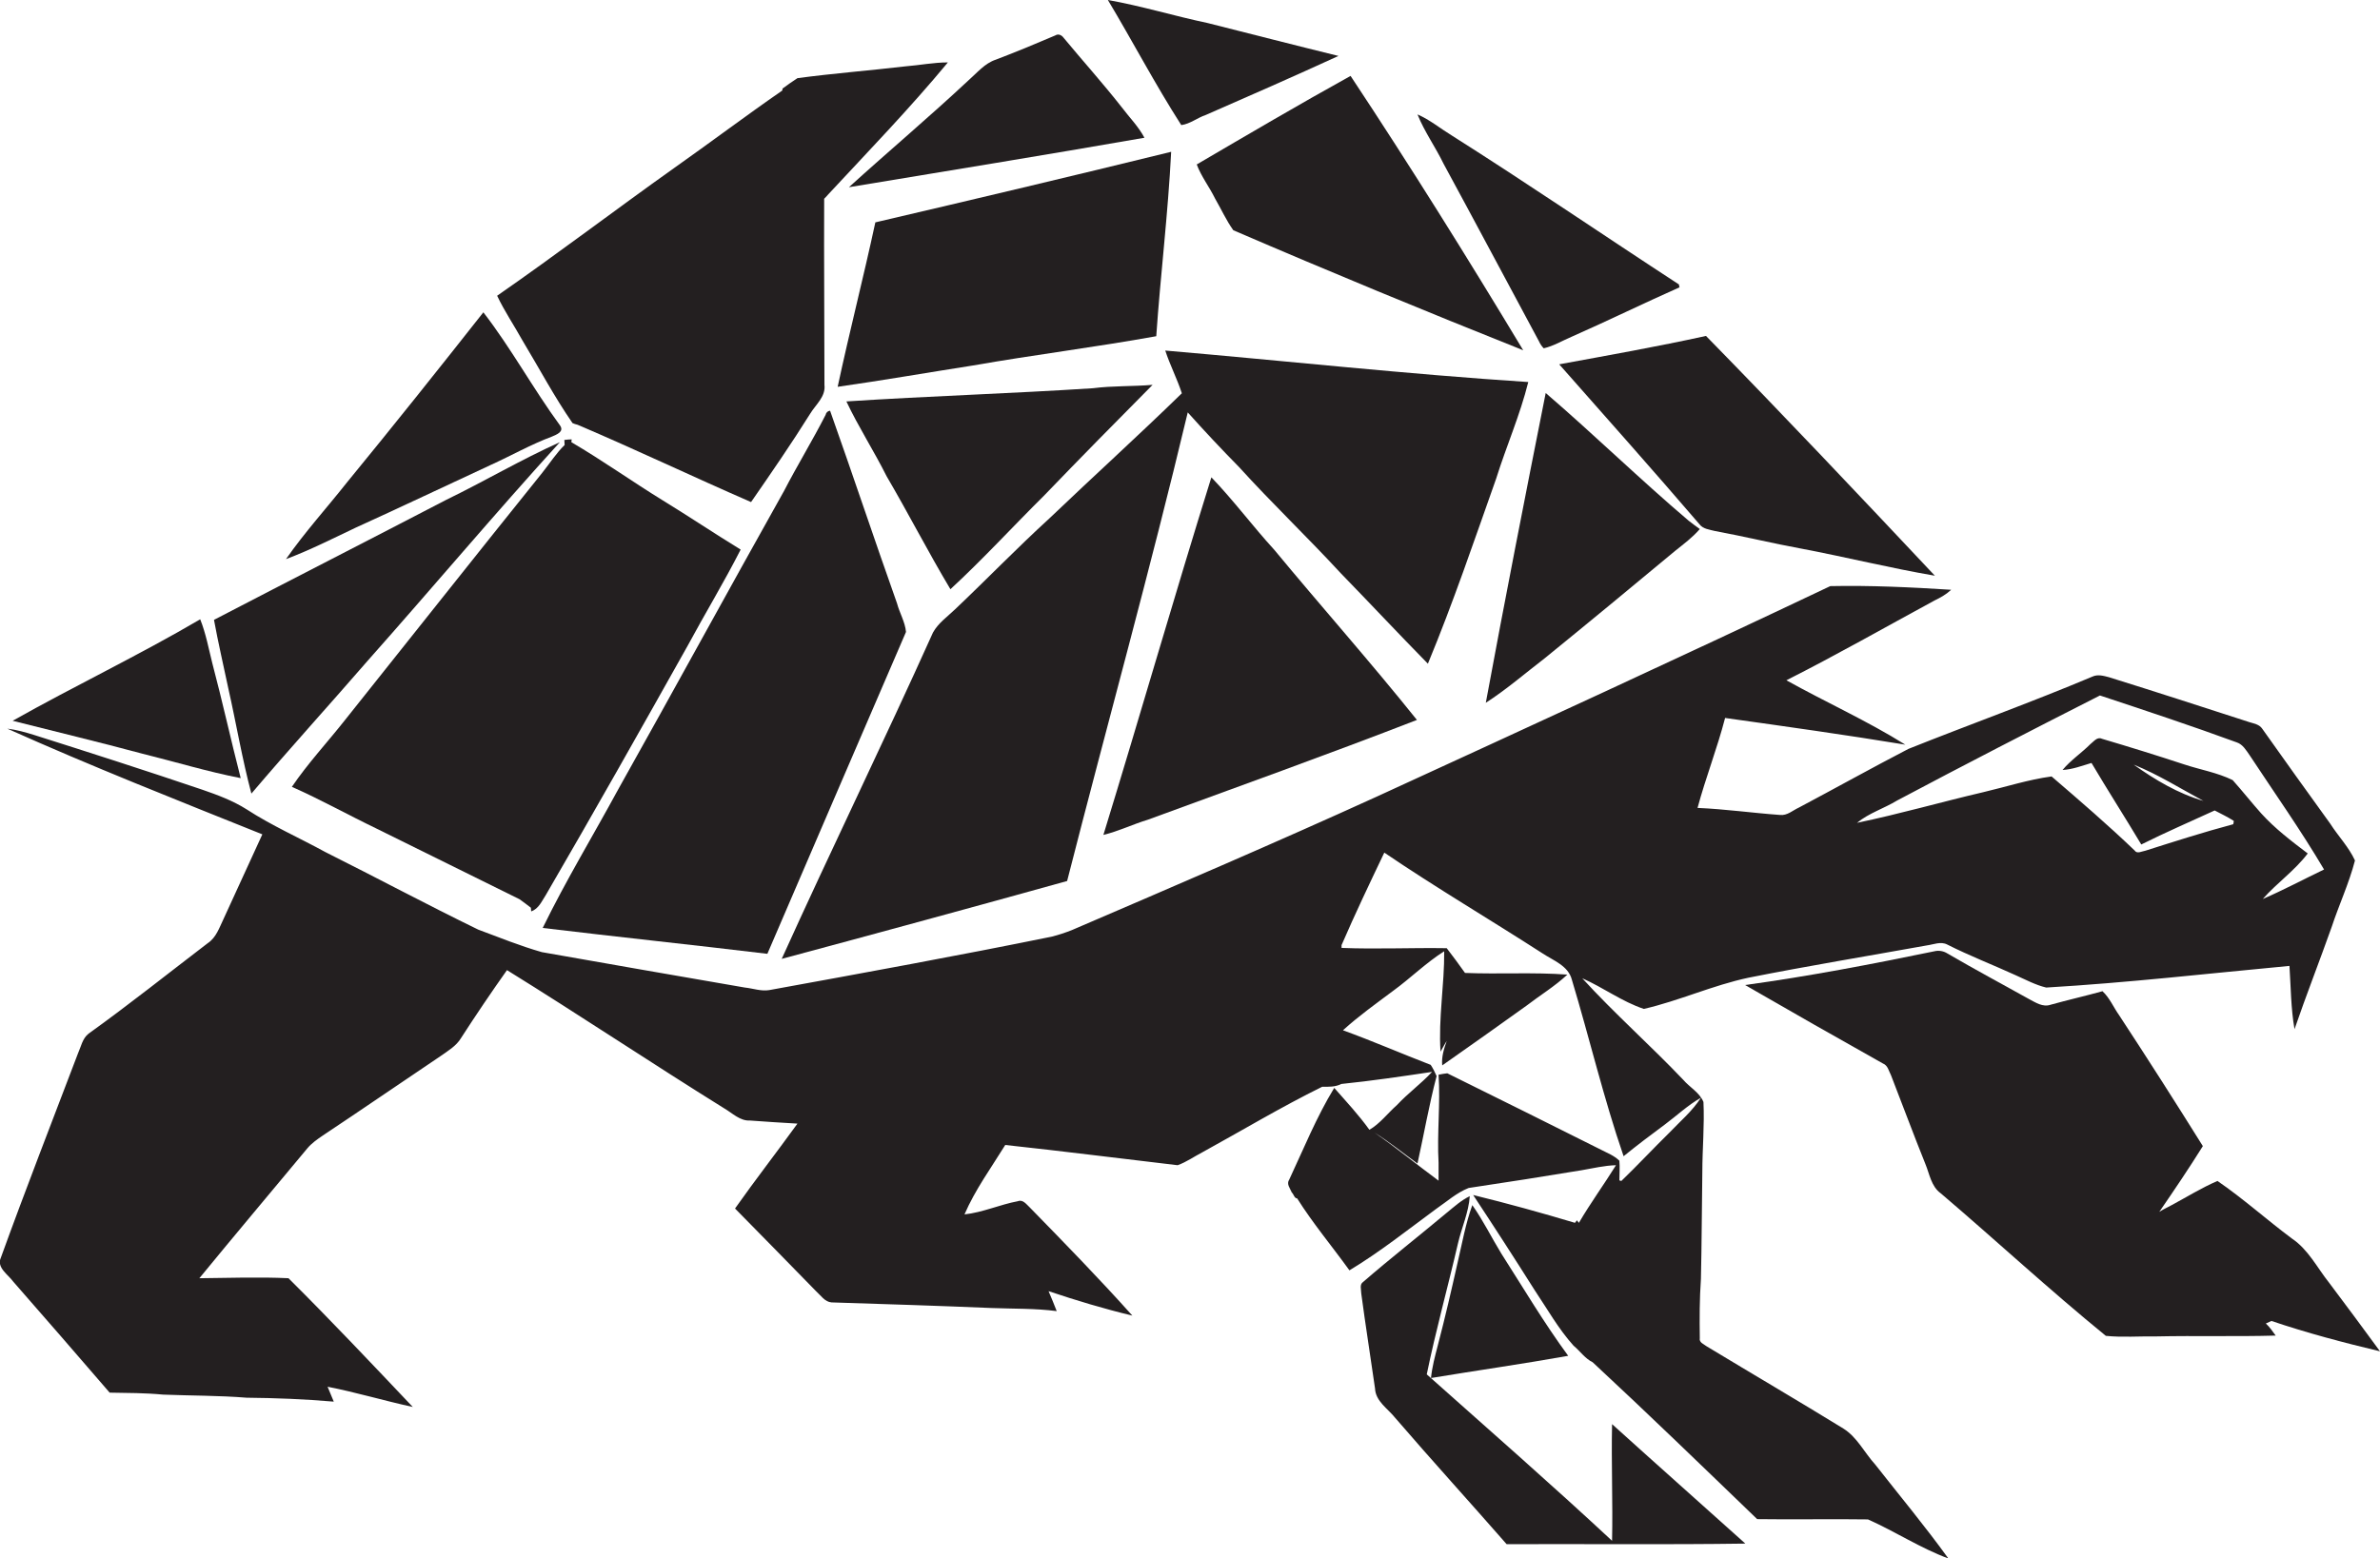 <?xml version="1.0" encoding="utf-8"?>
<!-- Generator: Adobe Illustrator 19.2.0, SVG Export Plug-In . SVG Version: 6.00 Build 0)  -->
<svg version="1.1" id="Layer_1" xmlns="http://www.w3.org/2000/svg" xmlns:xlink="http://www.w3.org/1999/xlink" x="0px" y="0px"
	 viewBox="0 0 846.4 554.3" enable-background="new 0 0 846.4 554.3" xml:space="preserve">
<g>
	<path fill="#231F20" d="M428.8,40.9c15.8-6.9,31.5-13.8,47.2-21c-15.5-3.8-31-7.8-46.5-11.7C417.6,5.7,405.9,2.1,394,0
		c8.8,14.7,16.8,30,26.1,44.5C423.2,44.1,425.8,41.9,428.8,40.9z"/>
	<path fill="#231F20" d="M407,49c-2.2-4.1-5.5-7.4-8.2-11c-6.6-8.4-13.7-16.3-20.5-24.5c-0.7-1-1.9-1.6-3-0.9c-7,3-14,5.9-21.1,8.6
		c-4,1.3-6.7,4.7-9.8,7.4c-13.9,13-28.4,25.2-42.5,38C336.9,60.8,372,55.1,407,49z"/>
	<path fill="#231F20" d="M432.1,70.6c2.2,3.8,4,7.8,6.5,11.3c34.1,14.7,68.5,28.9,103.1,42.7C521.9,91.7,501.5,59,480.3,27
		c-18.4,10.2-36.6,20.9-54.7,31.5C427.2,62.8,430.1,66.5,432.1,70.6z"/>
	<path fill="#231F20" d="M203.6,150.5c0.4,0.2,1.3,0.5,1.8,0.6c20.7,8.8,41,18.5,61.7,27.5c7.2-10.4,14.3-20.7,21-31.4
		c2-3.3,5.6-6.1,5.1-10.3c0-22.1-0.2-44.1-0.1-66.2c0.5-0.5,1-1,1.4-1.5c14.4-15.5,29.1-30.7,42.6-47c-5.1,0-10,1-15.1,1.4
		c-12.8,1.5-25.7,2.5-38.4,4.2c-1.8,1.2-3.6,2.4-5.3,3.7l-0.1,0.7c-13,9-25.6,18.5-38.5,27.6c-21.1,15-41.7,30.7-62.9,45.4
		c2.6,5.5,6,10.5,9,15.9C191.7,130.9,197.1,141.1,203.6,150.5z"/>
	<path fill="#231F20" d="M547.3,121.4c0.4,0.9,1,1.8,1.7,2.5c3.5-0.8,6.6-2.7,9.9-4.1c12.9-5.7,25.6-11.9,38.4-17.6
		c-0.1-0.2-0.2-0.7-0.2-1c-27-17.6-53.6-35.8-80.8-53c-4.1-2.5-7.8-5.6-12.2-7.5c2.5,6.2,6.4,11.6,9.3,17.6
		C524.8,79.3,536,100.4,547.3,121.4z"/>
	<path fill="#231F20" d="M416.5,54c-35,8.6-70.1,16.9-105.2,25.1c-4.2,19.5-9.2,38.9-13.4,58.5c16.1-2.3,32.2-5.1,48.2-7.6
		c21.7-3.8,43.5-6.5,65.1-10.4C412.7,97.8,415.4,76,416.5,54z"/>
	<path fill="#231F20" d="M174.5,165.4c7.3-3.3,14.3-7.3,21.8-10.1c1.6-0.7,4.4-1.7,2.9-3.9c-9.6-13.1-17.4-27.5-27.3-40.3
		c-16,20.3-32.1,40.5-48.5,60.5c-7.2,9.1-15,17.7-21.7,27.3c8.5-3.2,16.6-7.3,24.8-11.2C142.6,180.4,158.5,172.8,174.5,165.4z"/>
	<path fill="#231F20" d="M604.3,186.4c1.3,1.8,3.7,2,5.6,2.5c10.3,1.9,20.5,4.4,30.9,6.3c15.8,3,31.5,6.9,47.3,9.6
		c-26.9-28.6-53.9-57.2-81.4-85.3c-17.3,3.8-34.8,6.9-52.2,10.1C571.2,148.5,587.9,167.3,604.3,186.4z"/>
	<path fill="#231F20" d="M532.1,170.2c3.6-11.5,8.5-22.6,11.4-34.3c-43.1-2.8-86.1-7.5-129.1-11.2c1.7,5.2,4.2,10,5.9,15.2
		c-15.5,15.1-31.5,29.6-47.1,44.5c-11.5,10.5-22.3,21.7-33.6,32.4c-2.7,2.6-5.9,4.8-7.8,8.2c-17.5,38.9-36.2,77.2-53.8,116.1
		c33.9-9.1,67.7-18.3,101.5-27.7c14.2-55.6,29.6-110.9,42.9-166.7c5.9,6.6,12,13.1,18.2,19.4c11.7,12.9,24.4,25,36.2,37.8
		c10.4,10.7,20.6,21.6,31,32.2C516.8,214.4,524.3,192.2,532.1,170.2z"/>
	<path fill="#231F20" d="M315.3,169.4c7.8,13.3,14.8,27,22.7,40.2c11.5-10.6,22.1-22.2,33.2-33.2c12.8-13.3,25.7-26.4,38.7-39.5
		c-7,0.6-14.2,0.3-21.2,1.2c-29.2,1.9-58.5,2.8-87.7,4.7C305.3,151.9,310.8,160.4,315.3,169.4z"/>
	<path fill="#231F20" d="M595.8,195.9c3-2.4,6.1-4.7,8.7-7.7c-1.4-1-2.7-2-4-3c-17.3-14.7-33.6-30.6-50.8-45.4
		c-7.3,36.7-14.5,73.4-21.3,110.2c7.3-4.7,14-10.5,20.9-15.8C564.8,221.6,580.3,208.8,595.8,195.9z"/>
	<path fill="#231F20" d="M322.2,224.8c-0.3-3.5-2.3-6.8-3.2-10.2c-8.1-22.8-15.7-45.7-23.8-68.5c-0.8,0.1-1.4,0.6-1.6,1.5
		c-4.7,9.2-10.1,18-14.8,27.1c-19.8,35.3-39.2,70.9-59,106.2c-8.9,16.4-18.6,32.4-26.8,49.2c26.6,3.2,53.3,6,79.9,9.2
		C289.3,301.2,305.7,263,322.2,224.8z"/>
	<path fill="#231F20" d="M89.4,282.3c13.6-16,27.7-31.5,41.4-47.3c22.9-25.8,45.1-52.2,68.3-77.7c-13.8,6.2-26.8,13.9-40.4,20.5
		c-27.5,14.3-55.1,28.4-82.6,42.7c1.5,8.2,3.4,16.3,5.1,24.4C84,257.3,86.1,269.9,89.4,282.3z"/>
	<path fill="#231F20" d="M192.9,168.1c-23.5,29.2-46.7,58.6-70.1,87.9c-6.3,8-13.3,15.5-19,23.9c10.2,4.5,20,10,30,14.8
		c17,8.4,34,16.8,51,25.2c1.4,1,2.7,2,4,3l0.1,1.3c2.7-0.9,3.8-3.7,5.2-5.8c17.1-29.4,33.8-59,50.4-88.6c6.2-11.5,13-22.7,18.9-34.3
		c-9.3-5.7-18.4-11.8-27.7-17.5c-10.9-6.7-21.4-14.2-32.5-20.7c0-0.3,0.1-0.8,0.1-1c-0.7,0-1.9,0.1-2.6,0.2c0,0.4,0.1,1.3,0.1,1.8
		C197.9,161.1,195.6,164.7,192.9,168.1z"/>
	<path fill="#231F20" d="M430.8,169.8c-13.2,42.3-25.4,84.9-38.4,127.2c5.4-1.3,10.5-3.8,15.8-5.4c31.9-11.7,64-23.2,95.7-35.5
		c-16.5-20.6-34-40.3-50.8-60.6C445.5,187.2,438.7,178,430.8,169.8z"/>
	<path fill="#231F20" d="M655.6,508.2c-16.1-9.9-32.5-19.5-48.7-29.3c-1-0.8-2.7-1.3-2.4-2.9c-0.1-7-0.1-14,0.4-21
		c0.3-12.7,0.3-25.3,0.5-38c0-8.3,0.8-16.7,0.4-25c-1.4-3.4-4.9-5.2-7.2-7.9c-11.7-12.3-24.5-23.6-35.9-36.1
		c7.5,3.3,14.1,8.3,21.9,10.9c12.6-2.9,24.5-8.4,37.2-11.1c21.1-4.2,42.4-7.7,63.5-11.5c2.3-0.3,4.9-1.5,7.2-0.3
		c7.9,4,16.2,7.2,24.3,10.9c3.6,1.6,7.1,3.5,10.9,4.4c28.9-1.7,57.6-5,86.5-7.7c0.5,7.5,0.5,15.1,1.8,22.5
		c4.2-12.2,8.9-24.2,13.2-36.3c2.6-7.9,6.2-15.6,8.3-23.7c-2.2-4.8-6-8.7-8.8-13.1c-8.1-11.2-16.2-22.5-24.2-33.8
		c-1-1.5-2.9-1.8-4.5-2.3c-16.7-5.4-33.3-10.8-50-16c-1.9-0.5-4-1.1-5.9-0.2c-21.6,9.1-43.6,17-65.4,25.7c-13.1,6.8-26,14-39,20.9
		c-2.2,1-4.1,2.9-6.7,2.6c-9.8-0.7-19.5-2.1-29.3-2.5c2.9-10.8,7-21.2,9.8-32c21.4,3,42.8,6,64.1,9.5c-13.6-8.5-28.3-15.1-42.3-22.9
		c17.8-9,35.2-18.9,52.7-28.4c2.1-1,4.2-2.2,5.9-3.8c-14.3-0.9-28.7-1.6-43-1.3c-53.5,25.4-107.3,50.1-161.1,74.8
		c-36,16.4-72.4,32-108.7,47.6c-2.3,0.9-4.7,1.7-7.1,2.3c-33.4,6.8-66.9,12.9-100.4,19c-2.9,0.5-5.8-0.6-8.7-0.9
		c-24.1-4.2-48.1-8.3-72.2-12.6c-7.7-2.2-15.1-5.2-22.6-8c-18.3-8.9-36.2-18.5-54.4-27.6c-9.3-5.1-19.1-9.4-28-15.2
		c-4.9-3.1-10.3-5.1-15.8-7c-19.8-6.7-39.7-13.1-59.6-19.4c-3.2-1-6.4-1.9-9.7-2.3c29.9,13.4,60.3,25.4,90.7,37.6
		c-4.6,10-9.2,20-13.8,30.1c-1.5,3.1-2.6,6.6-5.6,8.6C60,346.1,46,357.3,31.5,367.7c-2.2,1.7-2.7,4.7-3.8,7.1
		C18.5,399,9.1,423.1,0.3,447.4c-1.6,3.5,2.6,6,4.4,8.5c11.5,13.1,22.9,26.3,34.3,39.5c6.3,0.1,12.7,0.1,19,0.7
		c9.9,0.4,19.8,0.3,29.7,1.1c10.3,0.1,20.7,0.5,31,1.4c-0.7-1.8-1.5-3.5-2.2-5.3c10.2,2,20.2,5,30.3,7.2
		c-14.6-15.4-29.2-30.9-44.2-45.8c-10.5-0.5-21.2-0.1-31.7,0c12.7-15.5,25.6-30.8,38.4-46.2c1.5-1.8,3.5-3.2,5.4-4.5
		c14-9.3,27.8-18.8,41.8-28.2c2.7-1.9,5.8-3.7,7.5-6.6c5.3-8.2,10.7-16.2,16.3-24.1c26,16.1,51.4,33.1,77.3,49.2
		c2.9,1.7,5.6,4.5,9.1,4.3c5.6,0.4,11.3,0.8,16.9,1.1c-7.3,10.1-15,20-22.2,30.2c9.7,9.8,19.3,19.7,28.9,29.5c1.6,1.4,3,3.7,5.4,3.9
		c19,0.6,38,1.2,57,2c7.7,0.3,15.5,0.1,23.1,1.1c-0.9-2.4-1.9-4.7-2.9-7.1c9.8,3.3,19.8,6.3,29.8,8.7
		c-11.8-13.2-24.1-25.8-36.5-38.5c-1.2-1.1-2.4-2.9-4.2-2.2c-6.4,1.2-12.5,4-19,4.7c3.8-8.8,9.5-16.6,14.5-24.7
		c20.4,2.2,40.8,4.8,61.3,7.2c3.1-1.1,5.9-3.1,8.8-4.6c14.2-7.8,28-16.1,42.6-23.3c2.3,0,4.7,0.1,6.8-1c10.8-1.1,21.6-2.7,32.3-4.3
		c-3.9,4.2-8.6,7.6-12.5,11.8c-3.3,2.9-6,6.6-9.8,8.8c-3.8-5.3-8.2-10-12.5-14.9c-6.3,10.3-10.9,21.7-16,32.6
		c-1.1,1.6,0.3,3.1,0.9,4.6c0.7,0.6,0.9,2.1,1.9,2.1c5.6,8.9,12.4,17,18.6,25.6c10.8-6.5,20.7-14.4,30.9-21.9
		c3.8-2.6,7.2-5.7,11.5-7.4c13.4-2,26.8-4.1,40.1-6.3c4.1-0.7,8.2-1.7,12.3-1.8c-4.3,6.9-9.1,13.5-13.2,20.5l-0.7-0.9l-0.7,0.9
		c-12-3.6-24-6.9-36.2-9.9c7.4,11.2,14.7,22.5,21.9,33.9c4.5,6.7,8.4,13.7,13.8,19.7c2.3,1.9,4.1,4.6,6.8,5.9
		c19.7,18.3,39.1,37.1,58.5,55.8c13.1,0.2,26.3-0.1,39.4,0.1c9.7,4.3,18.6,10.2,28.6,13.9c-8.3-11.5-17.3-22.3-26-33.4
		C663,516.7,660.5,511.3,655.6,508.2z M674.6,284.8c23.9-12.7,48-25.1,72.2-37.4c16.3,5.4,32.6,10.8,48.7,16.7
		c2.1,0.7,3.3,2.8,4.5,4.5c8.9,13.5,18.3,26.8,26.5,40.7c-7.3,3.5-14.4,7.3-21.8,10.5c5-5.7,11.4-10.1,16-16.2
		c-5.8-4.4-11.6-8.8-16.5-14.2c-3.5-3.9-6.7-8-10.2-11.9c-5.5-2.7-11.6-3.7-17.3-5.6c-9.7-3.2-19.4-6.2-29.2-9.1
		c-1.7-0.8-2.9,1-4.1,1.9c-3.2,3.2-7,5.7-9.9,9.2c3.6-0.2,6.9-1.5,10.3-2.5c5.8,9.8,11.9,19.3,17.7,29c8.6-4.3,17.4-8.1,26.1-12.1
		c2.3,1.2,4.6,2.3,6.8,3.7c0,0.3-0.1,0.9-0.2,1.2c-10.5,2.8-20.8,6.1-31.2,9.4c-1.3,0.2-3,1.3-3.9-0.1c-9.5-9.1-19.5-17.7-29.5-26.3
		c-8.2,1.1-16.2,3.7-24.3,5.6c-15,3.5-29.9,7.8-44.9,10.9C664.7,289.2,670,287.6,674.6,284.8z M783.6,284.9
		c-9-2.6-17.2-7.5-24.8-12.9C767.5,275.5,775.4,280.5,783.6,284.9z M593.7,402.9c-5.8,5.7-11.3,11.6-17.1,17.2l-0.7-0.2
		c0-2.3,0.2-4.7,0-7c-0.9-0.9-2-1.6-3.1-2.2c-19.3-9.7-38.7-19.3-58.1-28.9c-1,0.1-2.1,0.3-3.1,0.5c0.7,10.4-0.6,20.9,0,31.3
		c0,2.1,0,4.2,0,6.4c-7.6-5.6-15-11.7-22.8-17.1c5.3,3.3,10.2,7.3,15.3,11c2.3-10.4,4.1-20.8,6.8-31.1c-0.6-1.4-1.3-2.8-2.1-4
		c-10.4-4-20.7-8.5-31.2-12.3c5.6-5.1,11.8-9.5,17.8-14c6.2-4.5,11.7-10,18.2-14.1c0.1,11.9-2.1,23.8-1.3,35.7
		c0.8-1.3,1.4-2.6,2.2-3.8c-1,2.8-1.9,5.7-1.6,8.7c10-7,20-14.1,29.9-21.2c4.8-3.7,10.1-6.9,14.6-11.1c-12.1-0.9-24.3-0.1-36.4-0.6
		c-2.1-3-4.3-5.9-6.5-8.8c-12.5-0.2-24.9,0.4-37.4-0.1l0-1c4.8-11.1,10-22,15.2-32.9c18.4,12.5,37.6,23.8,56.2,35.8
		c3.9,2.6,9.2,4.4,10.5,9.4c6.3,20.9,11.3,42.2,18.4,62.8c4.8-3.9,9.7-7.6,14.7-11.3c4.3-3.2,8.2-6.9,12.8-9.5
		C601.8,395.3,597.5,398.9,593.7,402.9z"/>
	<path fill="#231F20" d="M85.6,276.8c-3.5-13.6-6.5-27.3-10.1-40.9c-1.3-5.2-2.3-10.6-4.3-15.6C49.4,233.1,26.5,244,4.5,256.4
		c15.4,3.9,30.8,7.6,46.1,11.7C62.3,271,73.8,274.5,85.6,276.8z"/>
	<path fill="#231F20" d="M573.3,548.1c-21.6-20.1-43.9-39.6-65.9-59.2c3.2-15.6,7.5-31,11.1-46.6c1.3-5.6,3.8-11,4.2-16.8
		c-3.1,1.5-5.6,3.8-8.3,6c-9.8,8.2-19.9,16.1-29.6,24.5c-1.4,0.9-0.7,2.7-0.7,4.1c1.5,11.3,3.3,22.5,4.9,33.8
		c0.2,4.6,4.6,7.2,7.2,10.5c13,15.1,26.4,29.8,39.6,44.9c28.3-0.1,56.6,0.2,84.9-0.2c-15.8-14.2-31.7-28.3-47.4-42.5
		C573,520.5,573.6,534.3,573.3,548.1z"/>
	<path fill="#231F20" d="M511.3,478.7c-1,3.8-2,7.6-2.4,11.5c16.3-2.7,32.6-5,48.8-7.9c-8.6-11.7-16-24.2-23.8-36.4
		c-3.5-5.7-6.4-11.7-10.3-17.2c-2.4,6.6-3.6,13.5-5.2,20.3C516.2,458.8,513.9,468.8,511.3,478.7z"/>
	<path fill="#231F20" d="M807.8,469.9c12.7,4.3,25.6,7.7,38.6,10.8c-6-8.2-12-16.3-18.1-24.4c-4.3-5.4-7.4-11.8-13.2-15.7
		c-9-6.7-17.3-14.2-26.5-20.5c-5.6,2.4-10.9,5.7-16.3,8.6c-1.5,0.8-3,1.5-4.4,2.4c5.3-7.7,10.5-15.4,15.5-23.4
		c-9.8-15.7-19.7-31.2-29.8-46.6c-2-2.8-3.3-6.1-5.9-8.5c-6.1,1.7-12.3,3.1-18.4,4.8c-2.8,1-5.4-0.8-7.7-2
		c-9.7-5.4-19.4-10.6-29-16.2c-1.4-0.9-3.1-1.2-4.7-0.8c-22.3,4.6-44.7,8.9-67.3,12c16.3,9.4,32.6,18.7,49,27.9
		c1.8,0.7,2.1,2.7,2.9,4.2c4.1,10.5,8,21.1,12.2,31.5c1.5,3.6,2.1,8.1,5.5,10.5c19.7,16.8,38.7,34.4,58.7,50.7
		c5.9,0.6,11.9,0.1,17.9,0.2c14.2-0.3,28.3,0.1,42.5-0.3c-1.1-1.5-2.1-3-3.5-4.3C806.2,470.6,807.3,470.1,807.8,469.9z"/>
</g>
</svg>
